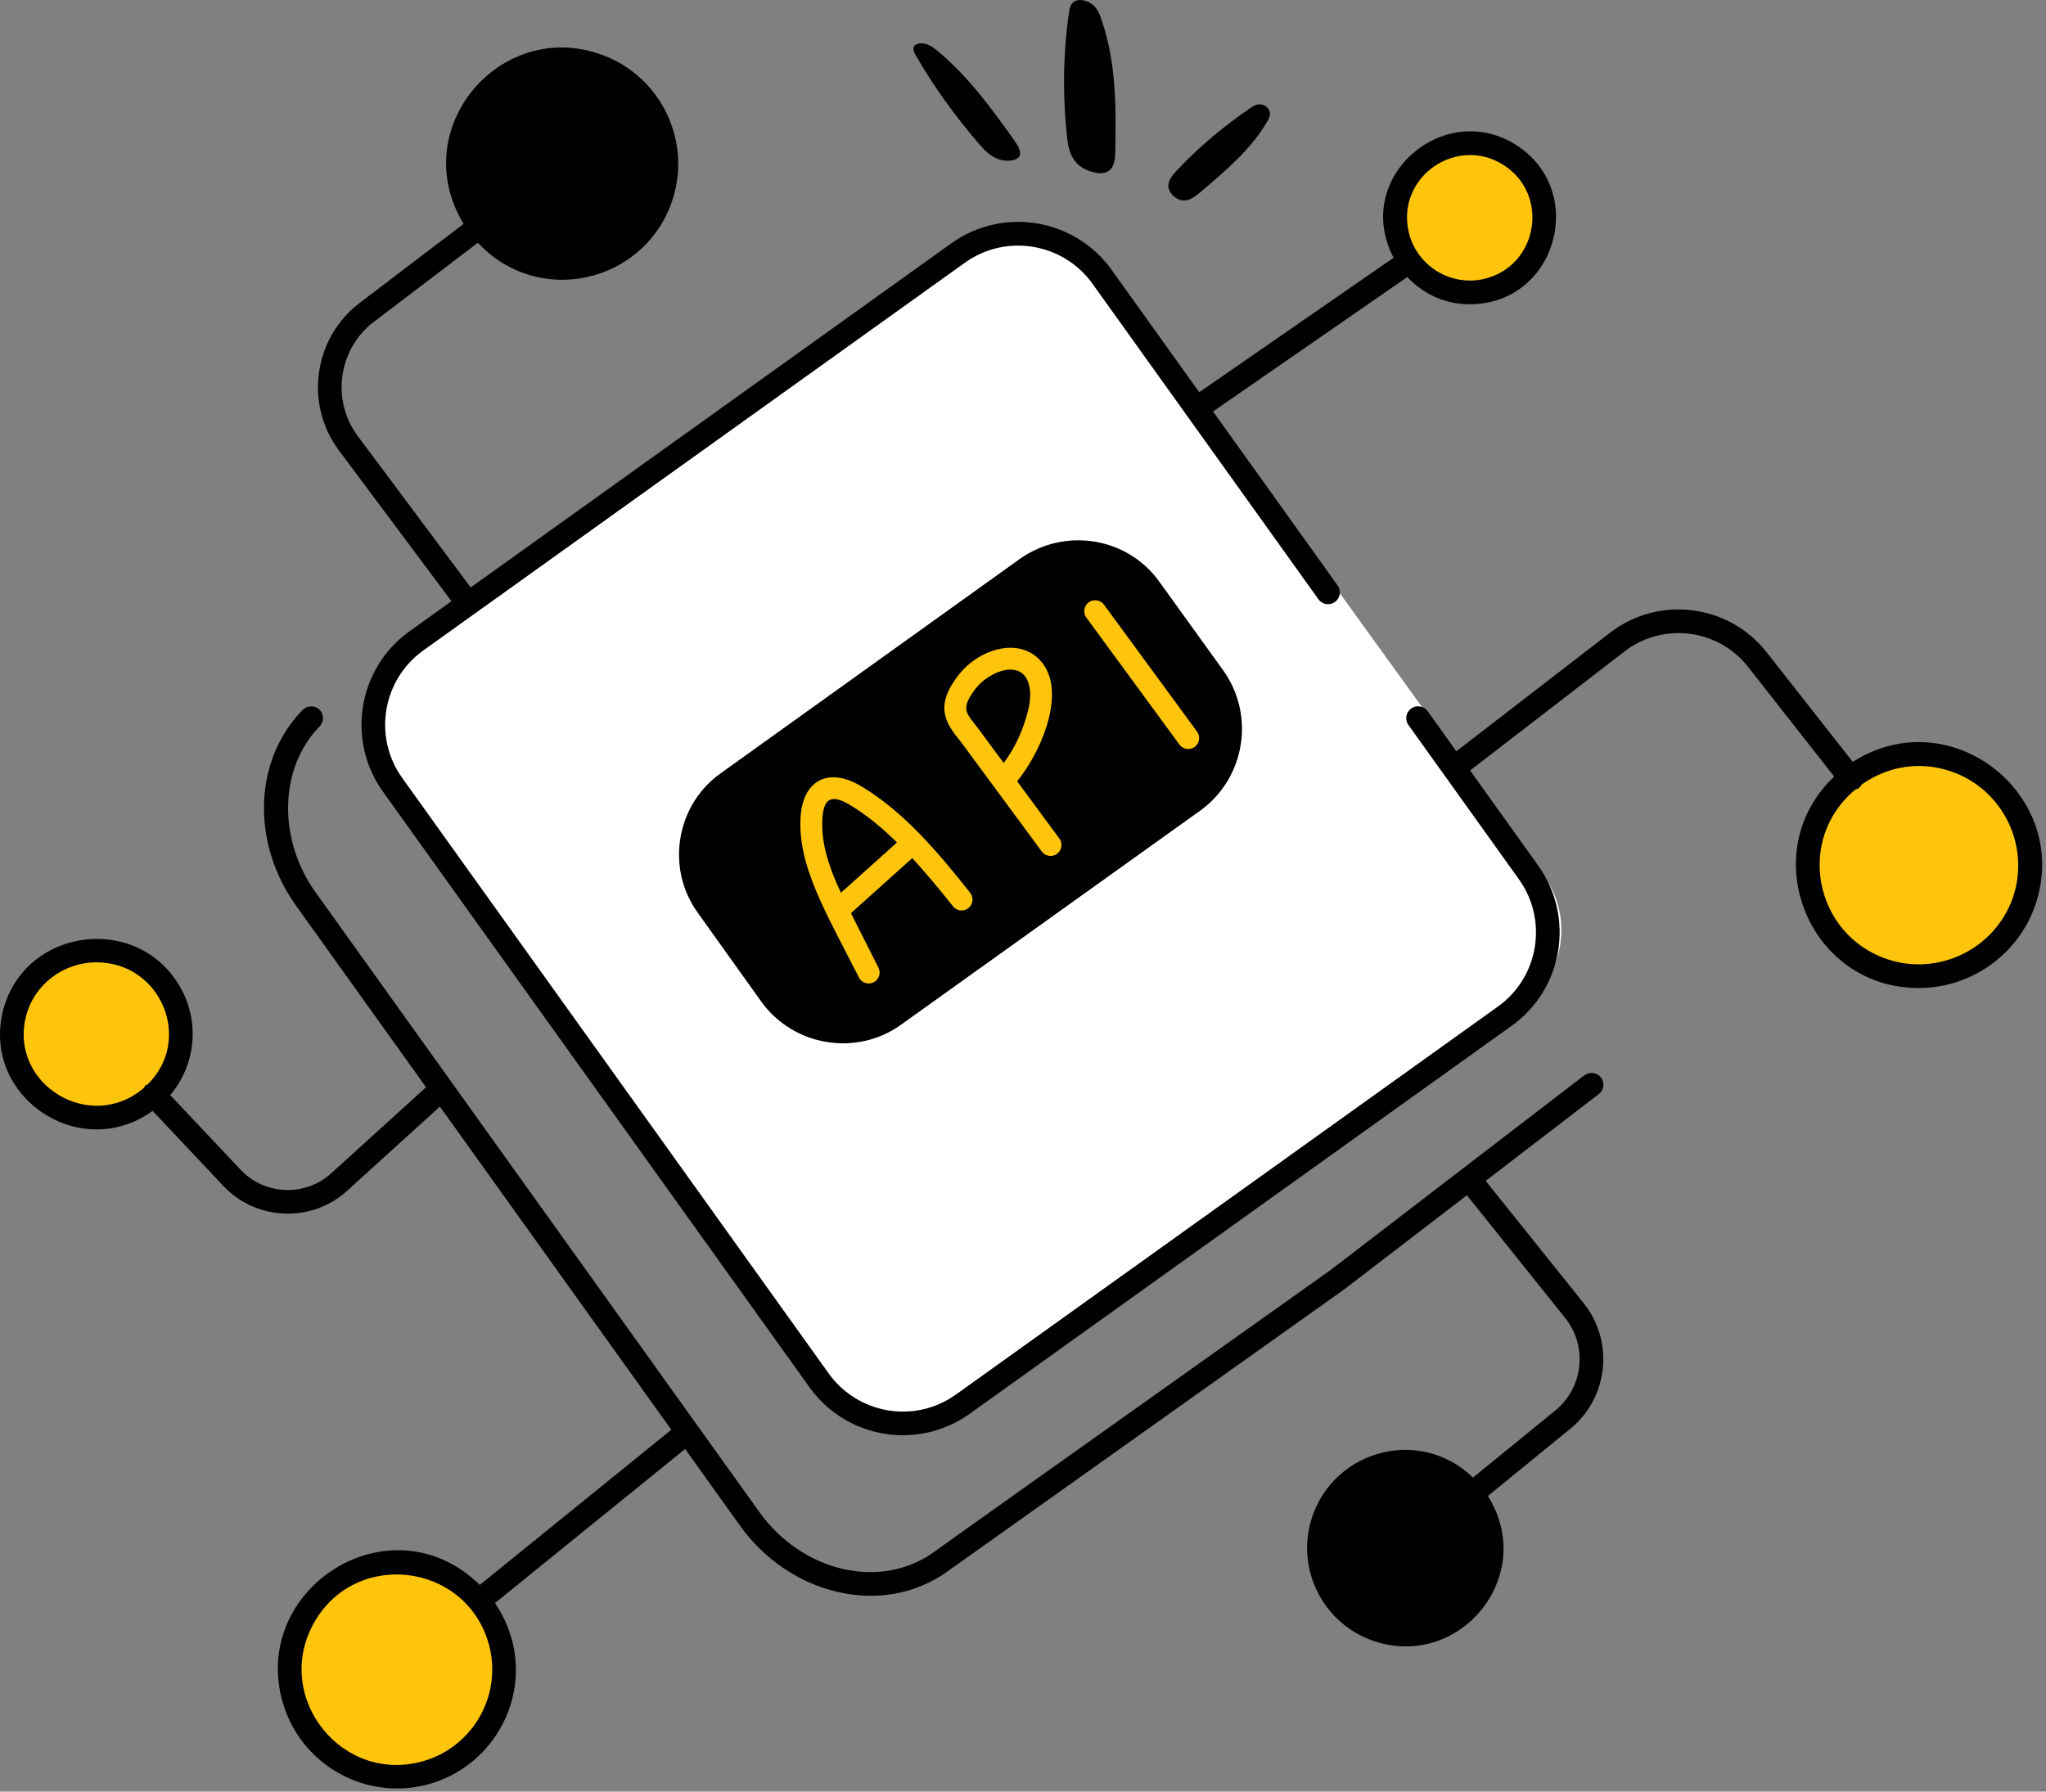 <svg width="459" height="402" viewBox="0 0 459 402" fill="none" xmlns="http://www.w3.org/2000/svg">
<rect x="0" y="0" width="459" height="402" fill="#808080" stroke="none"/>
<rect x="76.156" y="157.2" width="196.033" height="210.965" rx="21" transform="rotate(-35.841 76.156 157.2)" fill="white"/>
<rect x="159" y="184.977" width="103.81" height="56.513" transform="rotate(-35.293 159 184.977)" fill="#FFC50D"/>
<circle cx="431.277" cy="193.761" r="24.433" fill="#FFC50D"/>
<circle cx="330.131" cy="49.435" r="15.342" fill="#FFC50D"/>
<circle cx="21.025" cy="232.4" r="17.615" fill="#FFC50D"/>
<ellipse cx="89.211" cy="375.022" rx="22.16" ry="22.729" fill="#FFC50D"/>
<path d="M415.652 170.956L396.308 146.321C387.831 135.537 372.094 133.561 361.235 141.948L326.714 168.566L320.283 159.585C319.419 158.39 317.762 158.114 316.581 158.978C315.393 159.827 315.116 161.485 315.973 162.68C317.692 165.081 342.286 199.423 340.753 197.283C347.294 206.42 345.289 219.24 336.014 225.87L214.476 312.887C205.1 319.599 192.362 317.205 185.889 308.147L90.223 174.541C83.647 165.346 85.774 152.524 94.963 145.947C125.55 124.046 204.575 67.462 216.501 58.923C225.668 52.36 238.504 54.474 245.088 63.663L295.78 134.466C296.636 135.654 298.294 135.93 299.482 135.073C300.67 134.224 300.947 132.565 300.09 131.371L272.134 92.325L315.711 62.166C319.645 66.311 324.607 68.264 329.698 68.264C349.218 68.264 356.233 42.891 340.212 32.583C323.971 22.125 303.244 39.845 312.64 57.831L269.041 88.006L249.396 60.568C241.129 49.022 225.045 46.274 213.404 54.614L105.601 131.807L80.274 97.867C74.256 89.805 75.873 78.289 83.881 72.203L107.209 54.467C120.689 68.892 144.033 63.635 150.587 45.654C155.492 32.176 148.515 17.206 135.03 12.294C112.248 3.985 91.078 28.937 104.009 50.234L80.675 67.975C70.355 75.823 68.268 90.654 76.019 101.045L101.282 134.901L91.874 141.638C80.302 149.915 77.629 166.059 85.911 177.631L181.577 311.238C189.856 322.828 205.971 325.505 217.569 317.2L339.1 230.183C350.691 221.903 353.37 205.788 345.062 194.191L329.801 172.879L364.467 146.15C373.054 139.538 385.461 141.093 392.134 149.596L411.484 174.24C393.517 191.278 405.6 221.692 430.448 221.692C441.861 221.692 452.582 214.541 456.567 203.178C465.015 178.58 437.631 156.863 415.651 170.959L415.652 170.956ZM337.346 37.045C347.853 43.813 344.93 59.97 332.718 62.633C325.174 64.257 317.637 59.456 315.986 51.863C313.321 39.559 326.935 30.334 337.346 37.045ZM451.56 201.434C447.498 213.013 434.732 219.147 423.215 215.161C407.081 209.616 402.726 188.322 416.263 177.131C416.49 177.04 416.741 177.054 416.942 176.896C417.247 176.657 417.476 176.361 417.644 176.04C423.679 171.759 431.021 170.753 437.763 173.111H437.77C449.362 177.118 455.545 189.829 451.559 201.434H451.56Z" fill="black"/>
<path d="M359.157 241.766C358.266 240.612 356.601 240.398 355.433 241.275L298.488 284.977L214.345 344.776L209.44 348.299C197.523 356.811 179.997 352.734 170.34 339.25C154.411 317.002 136.163 291.515 70.798 200.22C62.239 188.269 62.625 172.263 71.703 162.992C72.732 161.942 72.712 160.262 71.668 159.241C70.618 158.212 68.947 158.246 67.917 159.276C56.878 170.544 56.277 189.064 66.487 203.316L95.58 243.949L74.28 263.288C68.477 268.552 59.365 268.193 53.998 262.494L38.188 245.71C43.943 238.911 44.97 229.077 40.194 221.092C30.478 204.845 5.476 208.249 0.693 226.723C-4.205 246.024 17.902 261.014 34.241 249.258L50.136 266.127C57.443 273.891 69.879 274.445 77.845 267.212L98.686 248.29L150.602 320.8L107.641 355.619C87.595 336.067 55.844 356.484 63.496 382.228C67.684 396.278 82.544 404.394 96.684 400.183C113.291 395.225 121.609 375.284 111.043 359.69L153.696 325.12L166.03 342.348C177.074 357.766 197.858 363.105 212.53 352.613L301.64 289.25L329.086 268.19L351.145 295.737C356.202 302.044 355.214 311.342 348.948 316.454L330.456 331.531C318.451 319.986 299.246 325.416 294.323 340.529C290.558 352.065 296.886 364.521 308.43 368.286C327.736 374.583 344.912 353.359 333.79 335.664L352.305 320.564C360.816 313.614 362.156 300.986 355.289 292.419L333.297 264.957L358.667 245.492C359.828 244.601 360.049 242.929 359.158 241.768L359.157 241.766ZM5.833 228.032C7.712 220.772 14.351 215.922 21.612 215.922C36.209 215.922 43.375 233.425 33.034 243.398C32.88 243.493 32.684 243.456 32.548 243.583C32.416 243.708 32.442 243.899 32.342 244.041C20.265 254.507 1.98 243.222 5.834 228.032H5.833ZM95.164 395.095C76.856 400.513 61.291 381.04 70.266 364.436C79.376 347.649 104.159 350.432 109.547 368.511C112.904 379.799 106.459 391.723 95.164 395.095Z" fill="black"/>
<path d="M226.979 150.253C224.628 150.071 220.82 151.816 218.604 154.852C215.281 159.429 216.947 160.057 219.713 163.821L225.162 171.207C227.739 167.794 229.601 163.744 230.711 159.132C231.699 154.999 230.991 150.441 226.979 150.252V150.253Z" fill="black"/>
<path d="M184.522 183.29C184.043 189.16 186.14 194.944 188.656 200.321L201.231 189.025C197.981 185.848 194.593 182.967 190.773 180.667C186.77 178.268 184.878 178.889 184.522 183.288V183.29Z" fill="black"/>
<path d="M228.804 125.398L161.719 173.475C156.82 176.938 153.62 182.165 152.64 188.041C151.661 193.986 153.031 199.93 156.558 204.831L170.798 224.753C178.048 234.816 192.201 237.09 202.153 229.912L269.238 181.901C279.296 174.651 281.648 160.607 274.462 150.483L260.157 130.625C253.04 120.555 238.964 118.221 228.804 125.398ZM217.245 203.76C216.186 204.601 214.65 204.43 213.801 203.364C210.73 199.488 207.734 195.892 204.657 192.54L190.901 204.897C191.333 205.75 196.636 216.259 197.068 217.117C197.892 218.754 196.695 220.67 194.881 220.67C193.988 220.67 193.126 220.179 192.693 219.324C185.427 204.925 178.729 194.148 179.635 182.888C180.253 175.439 185.583 171.832 193.3 176.47C202.968 182.288 210.586 191.427 217.641 200.315C218.483 201.379 218.305 202.918 217.245 203.76ZM235.681 192.049C234.928 192.049 234.188 191.703 233.71 191.053C213.743 164.02 216.176 167.199 214.899 165.621C211.383 161.292 210.409 157.778 214.651 151.969C219.785 144.92 230.23 142.462 234.528 149.775C238.646 156.783 233.329 169.054 228.181 175.298L237.654 188.145C238.859 189.782 237.662 192.05 235.683 192.05L235.681 192.049ZM268.022 167.591C267.589 167.909 267.078 168.062 266.574 168.062C265.821 168.062 265.074 167.718 264.596 167.061L243.712 138.573C242.916 137.482 243.151 135.952 244.242 135.147C245.327 134.351 246.858 134.58 247.668 135.677L268.552 164.165C269.349 165.256 269.113 166.787 268.022 167.592V167.591Z" fill="black"/>
<path d="M241.405 0.147C240.243 0.562 239.977 1.683 239.832 2.682C238.503 11.877 238.354 21.301 239.393 30.791C239.614 32.822 239.961 34.995 241.691 36.749C243.017 38.091 246.09 39.326 248.052 38.682C250.063 38.021 250.169 35.551 250.195 34.039C250.362 24.168 250.506 14.147 247.039 4.19C246.671 3.132 246.233 2.034 245.254 1.16C244.275 0.285 242.599 -0.282 241.404 0.146L241.405 0.147Z" fill="black"/>
<path d="M210.424 11.511C209.674 10.881 208.861 10.242 207.85 9.914C206.841 9.585 205.586 9.671 205.114 10.31C204.655 10.932 205.072 11.787 205.498 12.525C209.416 19.302 214.132 25.901 219.565 32.207C220.728 33.557 222.034 34.97 223.927 35.695C225.375 36.249 227.777 36.23 228.58 35.22C229.404 34.185 228.207 32.436 227.451 31.377C222.52 24.462 217.497 17.448 210.424 11.511Z" fill="black"/>
<path d="M280.553 24.212C274.411 28.394 268.888 33.075 264.081 38.171C263.052 39.262 262.019 40.465 262.111 41.905C262.181 43.006 263.425 44.62 265.045 44.932C266.705 45.249 268.196 44.045 269.083 43.295C274.876 38.398 280.741 33.417 284.271 27.3C284.646 26.651 285 25.958 284.881 25.202C284.762 24.446 284.021 23.62 283.016 23.448C282.037 23.281 281.221 23.755 280.554 24.211L280.553 24.212Z" fill="black"/>
</svg>
